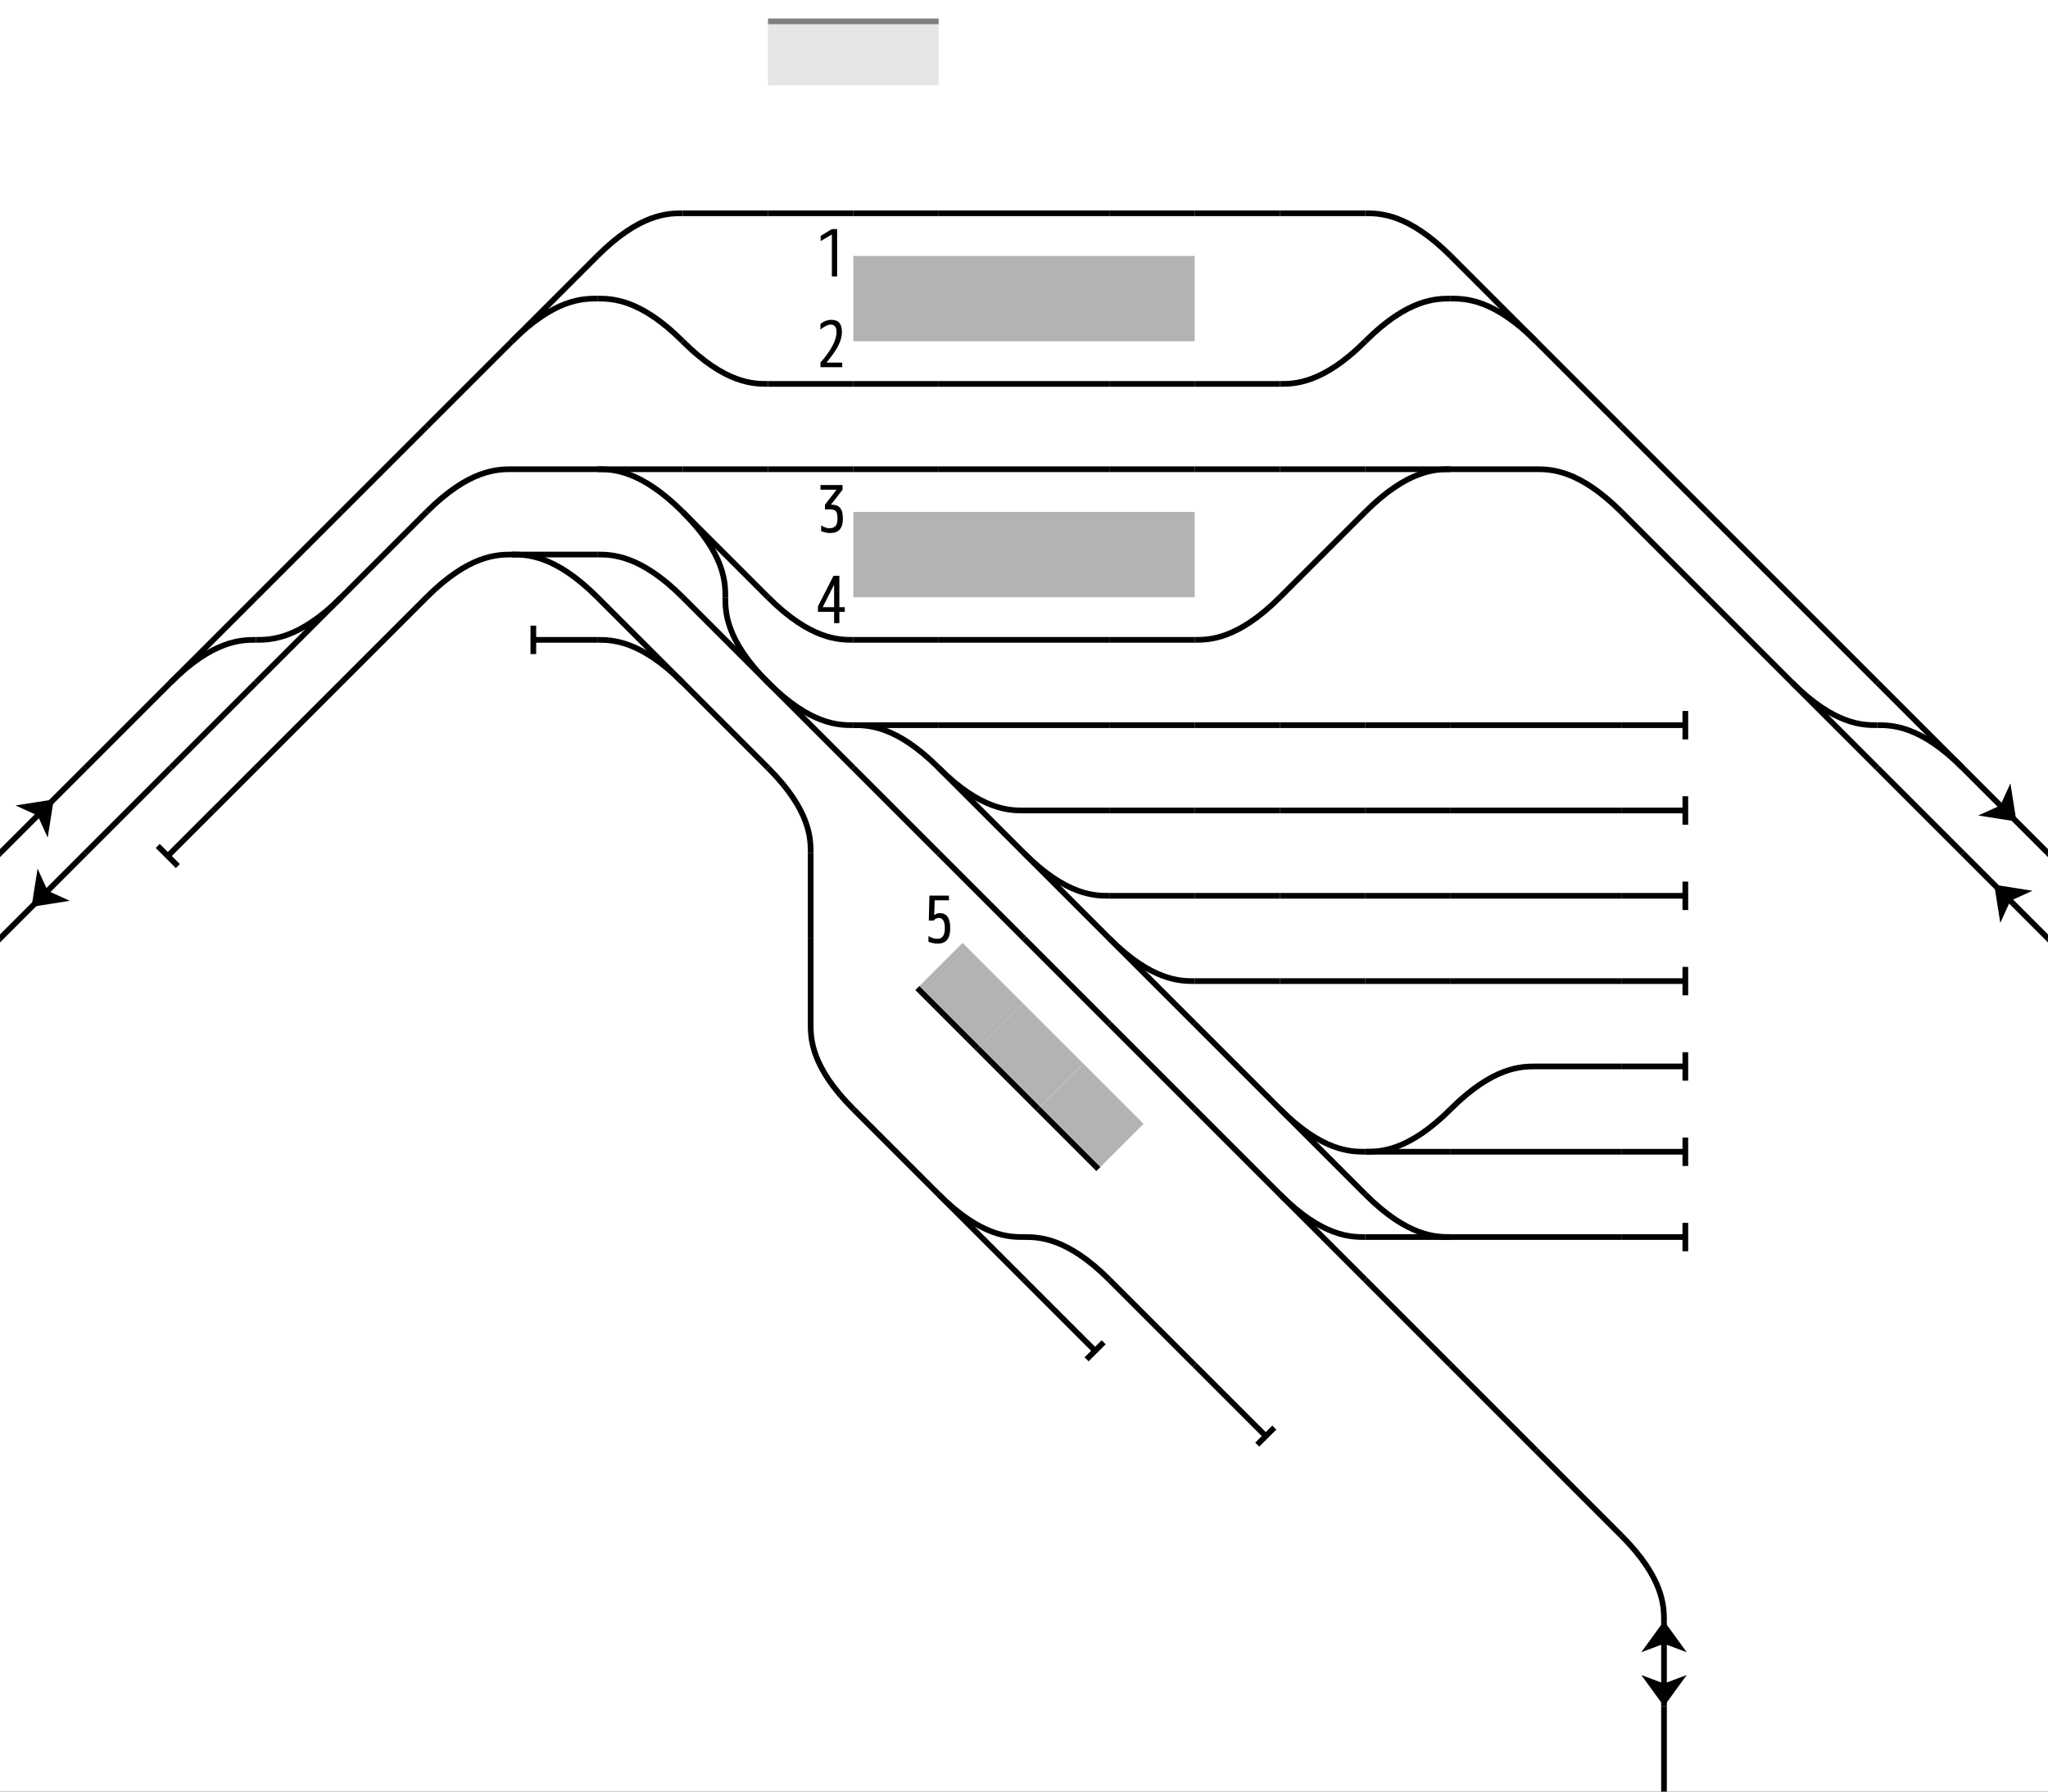 <?xml version="1.0" encoding="UTF-8" standalone="no"?>
<svg
   xmlns:dc="http://purl.org/dc/elements/1.1/"
   xmlns:cc="http://creativecommons.org/ns#"
   xmlns:rdf="http://www.w3.org/1999/02/22-rdf-syntax-ns#"
   xmlns:svg="http://www.w3.org/2000/svg"
   xmlns="http://www.w3.org/2000/svg"
   xmlns:xlink="http://www.w3.org/1999/xlink"
   xmlns:sodipodi="http://sodipodi.sourceforge.net/DTD/sodipodi-0.dtd"
   xmlns:inkscape="http://www.inkscape.org/namespaces/inkscape"
   width="720"
   height="630"
   version="1.1"
   id="svg2"
   inkscape:version="0.91 r13725"
   sodipodi:docname="OE2009.svg">
  <rect width="100%" height="100%" fill="#333333" stroke="none"/>
  <sodipodi:namedview
     pagecolor="#ffffff"
     bordercolor="#666666"
     borderopacity="1"
     objecttolerance="10"
     gridtolerance="10"
     guidetolerance="10"
     inkscape:pageopacity="0"
     inkscape:pageshadow="2"
     inkscape:window-width="1920"
     inkscape:window-height="1017"
     id="namedview1837"
     showgrid="false"
     inkscape:zoom="0.74167644"
     inkscape:cx="738.34363"
     inkscape:cy="335.38977"
     inkscape:window-x="-8"
     inkscape:window-y="-8"
     inkscape:window-maximized="1"
     inkscape:current-layer="svg2"
     fit-margin-top="0"
     fit-margin-left="0"
     fit-margin-right="0"
     fit-margin-bottom="0" />
  <defs
     id="defs6">
    <style
       type="text/css"
       id="style8"><![CDATA[
   .str0 {stroke:none}
   .fil0 {fill:none}
   .filw {fill:white;stroke:none}
   .pont {stroke:black;stroke-width:2;stroke-linecap:butt;stroke-linejoin:miter;fill:none}
   .quai {stroke:none;fill:#b3b3b3}
   .bv {stroke:none;fill:#666666}
   .route {stroke:none;fill:black}
   .routec {stroke:white;stroke-width:2;stroke-dasharray:5;stroke-dashoffset:2.5;stroke-linecap:butt;stroke-linejoin:miter;fill:none}
   .pn {stroke:#363636;stroke-width:2;stroke-linecap:butt;stroke-linejoin:miter;fill:none}
   .fleche {stroke:black;stroke-width:2;stroke-linecap:butt;stroke-linejoin:miter;fill:none}
   .flechef {stroke:none;fill:black}
   .default {stroke:black;stroke-width:2;stroke-linecap:butt;stroke-linejoin:miter;fill:black}
  ]]></style>
    <linearGradient
       id="Grad"
       gradientUnit="objectBoundingBox"
       spreadMethod="pad">
      <stop
         stop-color="white"
         offset="0"
         id="stop11" />
      <stop
         stop-color="black"
         offset="1"
         id="stop13" />
    </linearGradient>
    <symbol
       id="S"
       viewBox="-15 -15 60 60">
      <line
         class="fil0"
         x1="0"
         y1="15"
         x2="30"
         y2="15"
         id="line16"
         style="fill:none" />
      <path
         class="str0"
         d="m 9.5,15 11,-8 -3,8 3,8 -11,-8 z"
         id="path18"
         inkscape:connector-curvature="0"
         style="stroke:none" />
    </symbol>
    <symbol
       id="A1"
       viewBox="-15 -15 60 60">
      <rect
         class="filw"
         x="0"
         y="7.5"
         width="30"
         height="15"
         id="rect21"
         style="fill:#ffffff;stroke:none" />
      <line
         class="fil0"
         x1="0"
         y1="15"
         x2="30"
         y2="15"
         id="line23"
         style="fill:none" />
      <path
         class="pont"
         d="m 0,7.5 30,0"
         id="path25"
         inkscape:connector-curvature="0"
         style="fill:none;stroke:#000000;stroke-width:2;stroke-linecap:butt;stroke-linejoin:miter" />
      <path
         class="pont"
         d="m 0,22.5 30,0"
         id="path27"
         inkscape:connector-curvature="0"
         style="fill:none;stroke:#000000;stroke-width:2;stroke-linecap:butt;stroke-linejoin:miter" />
    </symbol>
    <symbol
       id="P2"
       viewBox="-15 -15 60 60">
      <rect
         class="filw"
         x="0"
         y="7.5"
         width="30"
         height="15"
         id="rect30"
         style="fill:#ffffff;stroke:none" />
      <line
         class="fil0"
         x1="0"
         y1="15"
         x2="30"
         y2="15"
         id="line32"
         style="fill:none" />
      <path
         class="pont"
         d="m 7.5,0 0,7.5 22.5,0"
         id="path34"
         inkscape:connector-curvature="0"
         style="fill:none;stroke:#000000;stroke-width:2;stroke-linecap:butt;stroke-linejoin:miter" />
      <path
         class="pont"
         d="m 7.5,30 0,-7.5 22.5,0"
         id="path36"
         inkscape:connector-curvature="0"
         style="fill:none;stroke:#000000;stroke-width:2;stroke-linecap:butt;stroke-linejoin:miter" />
    </symbol>
    <symbol
       id="Q3"
       viewBox="-15 -15 60 60">
      <path
         class="pont"
         d="m 7.5,0 0,7.5 7.5,0"
         id="path39"
         inkscape:connector-curvature="0"
         style="fill:none;stroke:#000000;stroke-width:2;stroke-linecap:butt;stroke-linejoin:miter" />
    </symbol>
    <symbol
       id="A2"
       viewBox="-15 -15 60 60">
      <rect
         class="filw"
         x="0"
         y="7.5"
         width="30"
         height="22.5"
         id="rect42"
         style="fill:#ffffff;stroke:none" />
      <line
         class="fil0"
         x1="0"
         y1="15"
         x2="30"
         y2="15"
         id="line44"
         style="fill:none" />
      <path
         class="pont"
         d="m 0,7.5 30,0"
         id="path46"
         inkscape:connector-curvature="0"
         style="fill:none;stroke:#000000;stroke-width:2;stroke-linecap:butt;stroke-linejoin:miter" />
    </symbol>
    <symbol
       id="T4"
       viewBox="-15 -15 60 60">
      <line
         class="fil0"
         x1="0"
         y1="30"
         x2="25"
         y2="5"
         id="line49"
         style="fill:none" />
      <path
         class="pont"
         d="m 17,5 4,-4 8,8 -4,4"
         id="path51"
         inkscape:connector-curvature="0"
         style="fill:none;stroke:#000000;stroke-width:2;stroke-linecap:butt;stroke-linejoin:miter" />
    </symbol>
    <symbol
       id="undefined"
       viewBox="-15 -15 60 60">
      <rect
         style="fill:#000000;stroke:none"
         x="0"
         y="0"
         width="30"
         height="30"
         id="rect54" />
    </symbol>
    <symbol
       id="P3"
       viewBox="-15 -15 60 60">
      <rect
         class="filw"
         x="0"
         y="7.5"
         width="30"
         height="22.5"
         id="rect57"
         style="fill:#ffffff;stroke:none" />
      <line
         class="fil0"
         x1="0"
         y1="15"
         x2="30"
         y2="15"
         id="line59"
         style="fill:none" />
      <path
         class="pont"
         d="m 7.5,0 0,7.5 15,0 0,-7.5"
         id="path61"
         inkscape:connector-curvature="0"
         style="fill:none;stroke:#000000;stroke-width:2;stroke-linecap:butt;stroke-linejoin:miter" />
    </symbol>
    <symbol
       id="C2"
       viewBox="-15 -15 60 60">
      <path
         class="fil0"
         d="M 0,0 C 5,5 25,5 30,0"
         id="path64"
         inkscape:connector-curvature="0"
         style="fill:none" />
    </symbol>
    <symbol
       id="T1"
       viewBox="-15 -15 60 60">
      <line
         class="fil0"
         x1="7.5"
         y1="15"
         x2="30"
         y2="15"
         id="line67"
         style="fill:none" />
      <path
         class="pont"
         d="m 15,7.5 -7.5,0 0,15 7.5,0"
         id="path69"
         inkscape:connector-curvature="0"
         style="fill:none;stroke:#000000;stroke-width:2;stroke-linecap:butt;stroke-linejoin:miter" />
    </symbol>
    <symbol
       id="B"
       viewBox="-15 -15 60 60">
      <line
         class="fil0"
         x1="7.5"
         y1="15"
         x2="30"
         y2="15"
         id="line72"
         style="fill:none" />
      <line
         class="fil0"
         x1="7.5"
         y1="10"
         x2="7.5"
         y2="20"
         id="line74"
         style="fill:none" />
    </symbol>
    <symbol
       id="T3"
       viewBox="-15 -15 60 60">
      <line
         class="fil0"
         x1="7.5"
         y1="15"
         x2="30"
         y2="15"
         id="line77"
         style="fill:none" />
      <path
         class="pont"
         d="m 7.5,0 0,30"
         id="path79"
         inkscape:connector-curvature="0"
         style="fill:none;stroke:#000000;stroke-width:2;stroke-linecap:butt;stroke-linejoin:miter" />
    </symbol>
    <symbol
       id="TC"
       viewBox="-15 -15 60 60">
      <path
         class="fil0"
         d="M 5,5 C 15,15 25,15 30,15"
         id="path82"
         inkscape:connector-curvature="0"
         style="fill:none" />
      <path
         class="pont"
         d="M 5,13 1,9 9,1 13,5"
         id="path84"
         inkscape:connector-curvature="0"
         style="fill:none;stroke:#000000;stroke-width:2;stroke-linecap:butt;stroke-linejoin:miter" />
    </symbol>
    <symbol
       id="A3"
       viewBox="-15 -15 60 60">
      <path
         class="filw"
         d="M -5,25 5,35 35,5 25,-5 Z"
         id="path87"
         inkscape:connector-curvature="0"
         style="fill:#ffffff;stroke:none" />
      <line
         class="pont"
         x1="-5"
         y1="25"
         x2="25"
         y2="-5"
         id="line89"
         style="fill:none;stroke:#000000;stroke-width:2;stroke-linecap:butt;stroke-linejoin:miter" />
      <line
         class="pont"
         x1="5"
         y1="35"
         x2="35"
         y2="5"
         id="line91"
         style="fill:none;stroke:#000000;stroke-width:2;stroke-linecap:butt;stroke-linejoin:miter" />
      <line
         class="fil0"
         x1="0"
         y1="30"
         x2="30"
         y2="0"
         id="line93"
         style="fill:none" />
    </symbol>
    <symbol
       id="F3"
       viewBox="-15 -15 60 60">
      <line
         class="fleche"
         x1="2"
         y1="2"
         x2="30"
         y2="30"
         id="line96"
         style="fill:none;stroke:#000000;stroke-width:2;stroke-linecap:butt;stroke-linejoin:miter" />
      <path
         class="flechef"
         d="M -0.194,-0.027 6.56,16.095 8.24,7.995 16.246,5.911 -0.194,-0.027 Z"
         id="path98"
         inkscape:connector-curvature="0"
         style="fill:#000000;stroke:none" />
    </symbol>
    <symbol
       id="VS"
       viewBox="-15 -15 60 60">
      <line
         class="fil0"
         style="fill:none;stroke-width:1"
         x1="0"
         y1="2.5"
         x2="30"
         y2="2.5"
         id="line101" />
      <line
         class="fil0"
         style="fill:none;stroke-width:1"
         x1="0"
         y1="7.5"
         x2="30"
         y2="7.5"
         id="line103" />
      <line
         class="fil0"
         style="fill:none;stroke-width:1"
         x1="0"
         y1="12.5"
         x2="30"
         y2="12.5"
         id="line105" />
      <line
         class="fil0"
         style="fill:none;stroke-width:1"
         x1="0"
         y1="17.5"
         x2="30"
         y2="17.5"
         id="line107" />
      <line
         class="fil0"
         style="fill:none;stroke-width:1"
         x1="0"
         y1="22.5"
         x2="30"
         y2="22.5"
         id="line109" />
      <line
         class="fil0"
         style="fill:none;stroke-width:1"
         x1="0"
         y1="27.5"
         x2="30"
         y2="27.5"
         id="line111" />
    </symbol>
    <symbol
       id="F1"
       viewBox="-15 -15 60 60">
      <line
         class="fleche"
         x1="15"
         y1="1"
         x2="15"
         y2="29"
         id="line114"
         style="fill:none;stroke:#000000;stroke-width:2;stroke-linecap:butt;stroke-linejoin:miter" />
      <path
         class="fleche"
         d="M 5,11 15,1 25,11"
         id="path116"
         inkscape:connector-curvature="0"
         style="fill:none;stroke:#000000;stroke-width:2;stroke-linecap:butt;stroke-linejoin:miter" />
    </symbol>
    <symbol
       id="R2"
       viewBox="-15 -15 60 60">
      <rect
         style="fill:url(#Grad);stroke:none"
         x="0"
         y="0"
         width="30"
         height="30"
         id="rect119" />
      <line
         class="routec"
         x1="0"
         y1="15"
         x2="30"
         y2="15"
         id="line121"
         style="fill:none;stroke:#ffffff;stroke-width:2;stroke-linecap:butt;stroke-linejoin:miter;stroke-dasharray:5;stroke-dashoffset:2.5" />
    </symbol>
    <symbol
       id="P4"
       viewBox="-15 -15 60 60">
      <rect
         class="filw"
         x="0"
         y="7.5"
         width="30"
         height="22.5"
         id="rect124"
         style="fill:#ffffff;stroke:none" />
      <line
         class="fil0"
         x1="0"
         y1="15"
         x2="30"
         y2="15"
         id="line126"
         style="fill:none" />
      <path
         class="pont"
         d="m 7.5,0 0,7.5 22.5,0"
         id="path128"
         inkscape:connector-curvature="0"
         style="fill:none;stroke:#000000;stroke-width:2;stroke-linecap:butt;stroke-linejoin:miter" />
    </symbol>
    <symbol
       id="T2"
       viewBox="-15 -15 60 60">
      <line
         class="fil0"
         x1="7.5"
         y1="15"
         x2="30"
         y2="15"
         id="line131"
         style="fill:none" />
      <path
         class="pont"
         d="m 15,7.5 -7.5,0 0,22.5"
         id="path133"
         inkscape:connector-curvature="0"
         style="fill:none;stroke:#000000;stroke-width:2;stroke-linecap:butt;stroke-linejoin:miter" />
    </symbol>
    <symbol
       id="V"
       viewBox="-15 -15 60 60">
      <line
         class="fil0"
         x1="0"
         y1="15"
         x2="30"
         y2="15"
         id="line136"
         style="fill:none" />
    </symbol>
    <symbol
       id="Q"
       viewBox="-15 -15 60 60">
      <rect
         class="quai"
         x="0"
         y="0"
         width="30"
         height="30"
         id="rect139"
         style="fill:#b3b3b3;stroke:none" />
    </symbol>
    <symbol
       id="M"
       viewBox="-15 -15 60 60">
      <line
         class="fil0"
         x1="0"
         y1="30"
         x2="30"
         y2="0"
         id="line142"
         style="fill:none" />
    </symbol>
    <symbol
       id="S2"
       viewBox="-15 -15 60 60">
      <line
         class="fil0"
         x1="0"
         y1="15"
         x2="30"
         y2="15"
         id="line145"
         style="fill:none" />
      <path
         class="str0"
         d="M 0,15 11,7 8,15 11,23 0,15 Z"
         id="path147"
         inkscape:connector-curvature="0"
         style="stroke:none" />
      <path
         class="str0"
         d="m 30,15 -11,-8 3,8 -3,8 11,-8 z"
         id="path149"
         inkscape:connector-curvature="0"
         style="stroke:none" />
    </symbol>
    <symbol
       id="F2"
       viewBox="-15 -15 60 60">
      <g
         transform="matrix(0.707,-0.707,0.707,0.707,-6.213,15)"
         id="g152">
        <line
           class="fleche"
           x1="15"
           y1="1"
           x2="15"
           y2="29"
           id="line154"
           style="fill:none;stroke:#000000;stroke-width:2;stroke-linecap:butt;stroke-linejoin:miter" />
        <path
           class="fleche"
           d="M 5,11 15,1 25,11"
           id="path156"
           inkscape:connector-curvature="0"
           style="fill:none;stroke:#000000;stroke-width:2;stroke-linecap:butt;stroke-linejoin:miter" />
      </g>
    </symbol>
    <symbol
       id="C"
       viewBox="-15 -15 60 60">
      <path
         class="fil0"
         d="M 0,0 C 15,15 25,15 30,15"
         id="path159"
         inkscape:connector-curvature="0"
         style="fill:none" />
    </symbol>
    <symbol
       id="0"
       viewBox="-15 -15 60 60">
      <rect
         class="filw"
         x="0"
         y="0"
         width="30"
         height="30"
         id="rect162"
         style="fill:#ffffff;stroke:none" />
    </symbol>
    <symbol
       id="B2"
       viewBox="-15 -15 60 60">
      <line
         class="fil0"
         x1="25"
         y1="5"
         x2="0"
         y2="30"
         id="line165"
         style="fill:none" />
      <line
         class="fil0"
         x1="22"
         y1="2"
         x2="28"
         y2="8"
         id="line167"
         style="fill:none" />
    </symbol>
    <symbol
       id="PN"
       viewBox="-15 -15 60 60">
      <rect
         class="route"
         x="0"
         y="0"
         width="30"
         height="30"
         id="rect170"
         style="fill:#000000;stroke:none" />
      <line
         class="routec"
         x1="15"
         y1="0"
         x2="15"
         y2="30"
         id="line172"
         style="fill:none;stroke:#ffffff;stroke-width:2;stroke-linecap:butt;stroke-linejoin:miter;stroke-dasharray:5;stroke-dashoffset:2.5" />
      <line
         class="pn"
         x1="0"
         y1="15"
         x2="30"
         y2="15"
         id="line174"
         style="fill:none;stroke:#363636;stroke-width:2;stroke-linecap:butt;stroke-linejoin:miter" />
    </symbol>
    <symbol
       id="P"
       viewBox="-15 -15 60 60">
      <rect
         class="filw"
         x="0"
         y="7.5"
         width="30"
         height="15"
         id="rect177"
         style="fill:#ffffff;stroke:none" />
      <line
         class="fil0"
         x1="0"
         y1="15"
         x2="30"
         y2="15"
         id="line179"
         style="fill:none" />
      <path
         class="pont"
         d="m 7.5,0 0,7.5 15,0 0,-7.5"
         id="path181"
         inkscape:connector-curvature="0"
         style="fill:none;stroke:#000000;stroke-width:2;stroke-linecap:butt;stroke-linejoin:miter" />
      <path
         class="pont"
         d="m 7.5,30 0,-7.5 15,0 0,7.5"
         id="path183"
         inkscape:connector-curvature="0"
         style="fill:none;stroke:#000000;stroke-width:2;stroke-linecap:butt;stroke-linejoin:miter" />
    </symbol>
    <symbol
       id="BV"
       viewBox="-15 -15 60 60">
      <rect
         class="bv"
         x="0"
         y="0"
         width="30"
         height="30"
         id="rect186"
         style="fill:#666666;stroke:none" />
    </symbol>
    <symbol
       id="A4"
       viewBox="-15 -15 60 60">
      <path
         class="filw"
         d="M -5,25 7.5,37.5 37.5,7.5 25,-5 Z"
         id="path189"
         inkscape:connector-curvature="0"
         style="fill:#ffffff;stroke:none" />
      <line
         class="pont"
         x1="-5"
         y1="25"
         x2="25"
         y2="-5"
         id="line191"
         style="fill:none;stroke:#000000;stroke-width:2;stroke-linecap:butt;stroke-linejoin:miter" />
      <line
         class="fil0"
         x1="0"
         y1="30"
         x2="30"
         y2="0"
         id="line193"
         style="fill:none" />
    </symbol>
    <symbol
       id="Q2"
       viewBox="-15 -15 60 60">
      <rect
         class="quai"
         x="0"
         y="0"
         width="30"
         height="22.5"
         id="rect196"
         style="fill:#b3b3b3;stroke:none" />
      <line
         class="pont"
         x1="0"
         y1="22.5"
         x2="30"
         y2="22.5"
         id="line198"
         style="fill:none;stroke:#000000;stroke-width:2;stroke-linecap:butt;stroke-linejoin:miter" />
    </symbol>
    <symbol
       id="VS2"
       viewBox="-15 -15 60 60">
      <path
         class="fil0"
         style="fill:none;stroke-width:1"
         d="M 0,15 C 10,15 10,2.5 30,2.5"
         id="path201"
         inkscape:connector-curvature="0" />
      <path
         class="fil0"
         style="fill:none;stroke-width:1"
         d="M 0,15 C 10,15 10,7.5 30,7.5"
         id="path203"
         inkscape:connector-curvature="0" />
      <path
         class="fil0"
         style="fill:none;stroke-width:1"
         d="m 0,15 c 10,0 10,-2.5 30,-2.5"
         id="path205"
         inkscape:connector-curvature="0" />
      <path
         class="fil0"
         style="fill:none;stroke-width:1"
         d="m 0,15 c 10,0 10,2.5 30,2.5"
         id="path207"
         inkscape:connector-curvature="0" />
      <path
         class="fil0"
         style="fill:none;stroke-width:1"
         d="m 0,15 c 10,0 10,7.5 30,7.5"
         id="path209"
         inkscape:connector-curvature="0" />
      <path
         class="fil0"
         style="fill:none;stroke-width:1"
         d="m 0,15 c 10,0 10,12.5 30,12.5"
         id="path211"
         inkscape:connector-curvature="0" />
    </symbol>
    <symbol
       id="VS3"
       viewBox="-15 -15 60 60">
      <path
         class="fil0"
         style="fill:none;stroke-width:1"
         d="M 0,0 C 2.5,2.5 10,2.5 30,2.5"
         id="path214"
         inkscape:connector-curvature="0" />
      <path
         class="fil0"
         style="fill:none;stroke-width:1"
         d="M 0,0 C 2.5,2.5 10,7.5 30,7.5"
         id="path216"
         inkscape:connector-curvature="0" />
      <path
         class="fil0"
         style="fill:none;stroke-width:1"
         d="M 0,0 C 2.5,2.5 10,12.5 30,12.5"
         id="path218"
         inkscape:connector-curvature="0" />
      <path
         class="fil0"
         style="fill:none;stroke-width:1"
         d="M 0,0 C 2.5,2.5 10,17.5 30,17.5"
         id="path220"
         inkscape:connector-curvature="0" />
      <path
         class="fil0"
         style="fill:none;stroke-width:1"
         d="M 0,0 C 2.5,2.5 10,22.5 30,22.5"
         id="path222"
         inkscape:connector-curvature="0" />
      <path
         class="fil0"
         style="fill:none;stroke-width:1"
         d="M 0,0 C 2.5,2.5 10,27.5 30,27.5"
         id="path224"
         inkscape:connector-curvature="0" />
    </symbol>
    <symbol
       id="R"
       viewBox="-15 -15 60 60">
      <rect
         class="route"
         x="0"
         y="0"
         width="30"
         height="30"
         id="rect227"
         style="fill:#000000;stroke:none" />
      <line
         class="routec"
         x1="0"
         y1="15"
         x2="30"
         y2="15"
         id="line229"
         style="fill:none;stroke:#ffffff;stroke-width:2;stroke-linecap:butt;stroke-linejoin:miter;stroke-dasharray:5;stroke-dashoffset:2.5" />
    </symbol>
  </defs>
  <path
     style="fill:#ffffff;fill-rule:evenodd;stroke:none;stroke-width:0.434px;stroke-linecap:butt;stroke-linejoin:miter;stroke-opacity:1"
     d="m 0,0 720,0 0,630 -720,0 z"
     id="rect4284"
     inkscape:connector-curvature="0" />
  <use
     style="fill:#000000;stroke:#000000;stroke-width:2;stroke-linecap:butt;stroke-linejoin:miter"
     id="use58"
     transform="matrix(0,-30,30,0,555,855)"
     height="2"
     width="2"
     y="0"
     x="7"
     xlink:href="#V" />
  <use
     style="fill:#000000;stroke:#000000;stroke-width:2;stroke-linecap:butt;stroke-linejoin:miter"
     id="use60"
     transform="matrix(0,30,-30,0,645,345)"
     height="2"
     width="2"
     y="1"
     x="7"
     xlink:href="#S2" />
  <use
     style="fill:#000000;stroke:#000000;stroke-width:2;stroke-linecap:butt;stroke-linejoin:miter"
     id="use62"
     transform="matrix(0,30,30,0,495,315)"
     height="2"
     width="2"
     y="2"
     x="7"
     xlink:href="#C" />
  <use
     style="fill:#000000;stroke:#000000;stroke-width:2;stroke-linecap:butt;stroke-linejoin:miter"
     id="use64"
     transform="matrix(0,30,-30,0,525,165)"
     height="2"
     width="2"
     y="2"
     x="10"
     xlink:href="#B2" />
  <g
     id="g3391"
     transform="matrix(-0.707,-0.707,0.707,-0.707,698.976,819.384)">
    <use
       xlink:href="#Q2"
       x="17"
       y="2"
       width="2"
       height="2"
       transform="matrix(-30,0,0,-30,1065,165)"
       id="use66"
       style="fill:#000000;stroke:#000000;stroke-width:2;stroke-linecap:butt;stroke-linejoin:miter" />
    <use
       xlink:href="#Q2"
       x="18"
       y="2"
       width="2"
       height="2"
       transform="matrix(-30,0,0,-30,1125,165)"
       id="use68"
       style="fill:#000000;stroke:#000000;stroke-width:2;stroke-linecap:butt;stroke-linejoin:miter" />
    <use
       xlink:href="#Q2"
       x="19"
       y="2"
       width="2"
       height="2"
       transform="matrix(-30,0,0,-30,1185,165)"
       id="use70"
       style="fill:#000000;stroke:#000000;stroke-width:2;stroke-linecap:butt;stroke-linejoin:miter" />
  </g>
  <use
     style="fill:#000000;stroke:#000000;stroke-width:2;stroke-linecap:butt;stroke-linejoin:miter"
     id="use72"
     transform="matrix(0,-30,30,0,375,735)"
     height="2"
     width="2"
     y="3"
     x="8"
     xlink:href="#M" />
  <use
     style="fill:#000000;stroke:#000000;stroke-width:2;stroke-linecap:butt;stroke-linejoin:miter"
     id="use74"
     transform="matrix(0,-30,30,0,285,825)"
     height="2"
     width="2"
     y="3"
     x="11"
     xlink:href="#M" />
  <use
     style="fill:#000000;stroke:#000000;stroke-width:2;stroke-linecap:butt;stroke-linejoin:miter"
     id="use76"
     transform="matrix(0,30,-30,0,495,75)"
     height="2"
     width="2"
     y="3"
     x="12"
     xlink:href="#B2" />
  <use
     style="fill:#000000;stroke:#000000;stroke-width:2;stroke-linecap:butt;stroke-linejoin:miter"
     id="use78"
     height="2"
     width="2"
     y="4"
     x="5"
     xlink:href="#B"
     transform="matrix(-30,0,0,-30,765,585)" />
  <use
     style="fill:#000000;stroke:#000000;stroke-width:2;stroke-linecap:butt;stroke-linejoin:miter"
     id="use80"
     height="2"
     width="2"
     y="4"
     x="6"
     xlink:href="#V"
     transform="matrix(-30,0,0,-30,765,585)" />
  <use
     style="fill:#000000;stroke:#000000;stroke-width:2;stroke-linecap:butt;stroke-linejoin:miter"
     id="use82"
     height="2"
     width="2"
     y="4"
     x="7"
     xlink:href="#V"
     transform="matrix(-30,0,0,-30,765,585)" />
  <use
     style="fill:#000000;stroke:#000000;stroke-width:2;stroke-linecap:butt;stroke-linejoin:miter"
     id="use84"
     height="2"
     width="2"
     y="4"
     x="8"
     xlink:href="#V"
     transform="matrix(-30,0,0,-30,765,585)" />
  <use
     style="fill:#000000;stroke:#000000;stroke-width:2;stroke-linecap:butt;stroke-linejoin:miter"
     id="use86"
     transform="matrix(30,0,0,30,225,285)"
     height="2"
     width="2"
     y="4"
     x="8"
     xlink:href="#C" />
  <use
     style="fill:#000000;stroke:#000000;stroke-width:2;stroke-linecap:butt;stroke-linejoin:miter"
     id="use88"
     transform="matrix(0,-30,30,0,315,735)"
     height="2"
     width="2"
     y="4"
     x="9"
     xlink:href="#M" />
  <use
     style="fill:#000000;stroke:#000000;stroke-width:2;stroke-linecap:butt;stroke-linejoin:miter"
     id="use90"
     transform="matrix(30,0,0,30,165,285)"
     height="2"
     width="2"
     y="4"
     x="9"
     xlink:href="#C" />
  <use
     style="fill:#000000;stroke:#000000;stroke-width:2;stroke-linecap:butt;stroke-linejoin:miter"
     id="use94"
     transform="matrix(0,-30,30,0,195,855)"
     height="2"
     width="2"
     y="4"
     x="13"
     xlink:href="#M" />
  <use
     style="fill:#000000;stroke:#000000;stroke-width:2;stroke-linecap:butt;stroke-linejoin:miter"
     id="use96"
     height="2"
     width="2"
     y="5"
     x="5"
     xlink:href="#B"
     transform="matrix(-30,0,0,-30,765,585)" />
  <use
     style="fill:#000000;stroke:#000000;stroke-width:2;stroke-linecap:butt;stroke-linejoin:miter"
     id="use98"
     height="2"
     width="2"
     y="5"
     x="6"
     xlink:href="#V"
     transform="matrix(-30,0,0,-30,765,585)" />
  <use
     style="fill:#000000;stroke:#000000;stroke-width:2;stroke-linecap:butt;stroke-linejoin:miter"
     id="use100"
     height="2"
     width="2"
     y="5"
     x="7"
     xlink:href="#V"
     transform="matrix(-30,0,0,-30,765,585)" />
  <use
     style="fill:#000000;stroke:#000000;stroke-width:2;stroke-linecap:butt;stroke-linejoin:miter"
     id="use102"
     height="2"
     width="2"
     y="5"
     x="8"
     xlink:href="#V"
     transform="matrix(-30,0,0,-30,765,585)" />
  <use
     style="fill:#000000;stroke:#000000;stroke-width:2;stroke-linecap:butt;stroke-linejoin:miter"
     id="use104"
     transform="matrix(-30,0,0,30,765,225)"
     height="2"
     width="2"
     y="5"
     x="8"
     xlink:href="#C" />
  <use
     style="fill:#000000;stroke:#000000;stroke-width:2;stroke-linecap:butt;stroke-linejoin:miter"
     id="use106"
     transform="matrix(0,-30,30,0,285,705)"
     height="2"
     width="2"
     y="5"
     x="9"
     xlink:href="#M" />
  <use
     style="fill:#000000;stroke:#000000;stroke-width:2;stroke-linecap:butt;stroke-linejoin:miter"
     id="use108"
     transform="matrix(30,0,0,30,165,225)"
     height="2"
     width="2"
     y="5"
     x="9"
     xlink:href="#C" />
  <use
     style="fill:#000000;stroke:#000000;stroke-width:2;stroke-linecap:butt;stroke-linejoin:miter"
     id="use110"
     transform="matrix(0,-30,30,0,255,735)"
     height="2"
     width="2"
     y="5"
     x="10"
     xlink:href="#M" />
  <use
     style="fill:#000000;stroke:#000000;stroke-width:2;stroke-linecap:butt;stroke-linejoin:miter"
     id="use116"
     height="2"
     width="2"
     y="6"
     x="5"
     xlink:href="#B"
     transform="matrix(-30,0,0,-30,765,585)" />
  <use
     style="fill:#000000;stroke:#000000;stroke-width:2;stroke-linecap:butt;stroke-linejoin:miter"
     id="use118"
     height="2"
     width="2"
     y="6"
     x="6"
     xlink:href="#V"
     transform="matrix(-30,0,0,-30,765,585)" />
  <use
     style="fill:#000000;stroke:#000000;stroke-width:2;stroke-linecap:butt;stroke-linejoin:miter"
     id="use120"
     transform="matrix(30,0,0,-30,285,585)"
     height="2"
     width="2"
     y="6"
     x="7"
     xlink:href="#C" />
  <use
     style="fill:#000000;stroke:#000000;stroke-width:2;stroke-linecap:butt;stroke-linejoin:miter"
     id="use122"
     transform="matrix(0,-30,30,0,225,705)"
     height="2"
     width="2"
     y="6"
     x="10"
     xlink:href="#M" />
  <use
     style="fill:#000000;stroke:#000000;stroke-width:2;stroke-linecap:butt;stroke-linejoin:miter"
     id="use124"
     transform="matrix(0,-30,30,0,195,735)"
     height="2"
     width="2"
     y="6"
     x="11"
     xlink:href="#M" />
  <use
     style="fill:#000000;stroke:#000000;stroke-width:2;stroke-linecap:butt;stroke-linejoin:miter"
     id="use126"
     transform="matrix(0,-30,30,0,75,795)"
     height="2"
     width="2"
     y="6"
     x="14"
     xlink:href="#V" />
  <use
     style="fill:#000000;stroke:#000000;stroke-width:2;stroke-linecap:butt;stroke-linejoin:miter"
     id="use128"
     transform="matrix(0,-30,-30,0,495,825)"
     height="2"
     width="2"
     y="6"
     x="14"
     xlink:href="#C" />
  <use
     style="fill:#000000;stroke:#000000;stroke-width:2;stroke-linecap:butt;stroke-linejoin:miter"
     id="use130"
     height="2"
     width="2"
     y="7"
     x="5"
     xlink:href="#B"
     transform="matrix(-30,0,0,-30,765,585)" />
  <use
     style="fill:#000000;stroke:#000000;stroke-width:2;stroke-linecap:butt;stroke-linejoin:miter"
     id="use132"
     height="2"
     width="2"
     y="7"
     x="6"
     xlink:href="#V"
     transform="matrix(-30,0,0,-30,765,585)" />
  <use
     style="fill:#000000;stroke:#000000;stroke-width:2;stroke-linecap:butt;stroke-linejoin:miter"
     id="use134"
     height="2"
     width="2"
     y="7"
     x="7"
     xlink:href="#V"
     transform="matrix(-30,0,0,-30,765,585)" />
  <use
     style="fill:#000000;stroke:#000000;stroke-width:2;stroke-linecap:butt;stroke-linejoin:miter"
     id="use136"
     height="2"
     width="2"
     y="7"
     x="8"
     xlink:href="#V"
     transform="matrix(-30,0,0,-30,765,585)" />
  <use
     style="fill:#000000;stroke:#000000;stroke-width:2;stroke-linecap:butt;stroke-linejoin:miter"
     id="use138"
     height="2"
     width="2"
     y="7"
     x="9"
     xlink:href="#V"
     transform="matrix(-30,0,0,-30,765,585)" />
  <use
     style="fill:#000000;stroke:#000000;stroke-width:2;stroke-linecap:butt;stroke-linejoin:miter"
     id="use140"
     height="2"
     width="2"
     y="7"
     x="10"
     xlink:href="#V"
     transform="matrix(-30,0,0,-30,765,585)" />
  <use
     style="fill:#000000;stroke:#000000;stroke-width:2;stroke-linecap:butt;stroke-linejoin:miter"
     id="use142"
     transform="matrix(0,-30,30,0,165,705)"
     height="2"
     width="2"
     y="7"
     x="11"
     xlink:href="#M" />
  <use
     style="fill:#000000;stroke:#000000;stroke-width:2;stroke-linecap:butt;stroke-linejoin:miter"
     id="use144"
     transform="matrix(30,0,0,30,45,105)"
     height="2"
     width="2"
     y="7"
     x="11"
     xlink:href="#C" />
  <use
     style="fill:#000000;stroke:#000000;stroke-width:2;stroke-linecap:butt;stroke-linejoin:miter"
     id="use146"
     transform="matrix(0,-30,30,0,135,735)"
     height="2"
     width="2"
     y="7"
     x="12"
     xlink:href="#M" />
  <use
     style="fill:#000000;stroke:#000000;stroke-width:2;stroke-linecap:butt;stroke-linejoin:miter"
     id="use148"
     transform="matrix(0,-30,30,0,45,765)"
     height="2"
     width="2"
     y="7"
     x="14"
     xlink:href="#V" />
  <use
     style="fill:#000000;stroke:#000000;stroke-width:2;stroke-linecap:butt;stroke-linejoin:miter"
     id="use150"
     height="2"
     width="2"
     y="8"
     x="5"
     xlink:href="#B"
     transform="matrix(-30,0,0,-30,765,585)" />
  <use
     style="fill:#000000;stroke:#000000;stroke-width:2;stroke-linecap:butt;stroke-linejoin:miter"
     id="use152"
     height="2"
     width="2"
     y="8"
     x="6"
     xlink:href="#V"
     transform="matrix(-30,0,0,-30,765,585)" />
  <use
     style="fill:#000000;stroke:#000000;stroke-width:2;stroke-linecap:butt;stroke-linejoin:miter"
     id="use154"
     height="2"
     width="2"
     y="8"
     x="7"
     xlink:href="#V"
     transform="matrix(-30,0,0,-30,765,585)" />
  <use
     style="fill:#000000;stroke:#000000;stroke-width:2;stroke-linecap:butt;stroke-linejoin:miter"
     id="use156"
     height="2"
     width="2"
     y="8"
     x="8"
     xlink:href="#V"
     transform="matrix(-30,0,0,-30,765,585)" />
  <use
     style="fill:#000000;stroke:#000000;stroke-width:2;stroke-linecap:butt;stroke-linejoin:miter"
     id="use158"
     height="2"
     width="2"
     y="8"
     x="9"
     xlink:href="#V"
     transform="matrix(-30,0,0,-30,765,585)" />
  <use
     style="fill:#000000;stroke:#000000;stroke-width:2;stroke-linecap:butt;stroke-linejoin:miter"
     id="use160"
     height="2"
     width="2"
     y="8"
     x="10"
     xlink:href="#V"
     transform="matrix(-30,0,0,-30,765,585)" />
  <use
     style="fill:#000000;stroke:#000000;stroke-width:2;stroke-linecap:butt;stroke-linejoin:miter"
     id="use162"
     height="2"
     width="2"
     y="8"
     x="11"
     xlink:href="#V"
     transform="matrix(-30,0,0,-30,765,585)" />
  <use
     style="fill:#000000;stroke:#000000;stroke-width:2;stroke-linecap:butt;stroke-linejoin:miter"
     id="use164"
     transform="matrix(0,-30,30,0,105,705)"
     height="2"
     width="2"
     y="8"
     x="12"
     xlink:href="#M" />
  <use
     style="fill:#000000;stroke:#000000;stroke-width:2;stroke-linecap:butt;stroke-linejoin:miter"
     id="use166"
     transform="matrix(30,0,0,30,-15,45)"
     height="2"
     width="2"
     y="8"
     x="12"
     xlink:href="#C" />
  <use
     style="fill:#000000;stroke:#000000;stroke-width:2;stroke-linecap:butt;stroke-linejoin:miter"
     id="use168"
     transform="matrix(0,-30,30,0,75,735)"
     height="2"
     width="2"
     y="8"
     x="13"
     xlink:href="#M" />
  <use
     style="fill:#000000;stroke:#000000;stroke-width:2;stroke-linecap:butt;stroke-linejoin:miter"
     id="use170"
     transform="matrix(0,30,30,0,15,-165)"
     height="2"
     width="2"
     y="8"
     x="14"
     xlink:href="#C" />
  <use
     style="fill:#000000;stroke:#000000;stroke-width:2;stroke-linecap:butt;stroke-linejoin:miter"
     id="use176"
     height="2"
     width="2"
     y="9"
     x="5"
     xlink:href="#B"
     transform="matrix(-30,0,0,-30,765,585)" />
  <use
     style="fill:#000000;stroke:#000000;stroke-width:2;stroke-linecap:butt;stroke-linejoin:miter"
     id="use178"
     height="2"
     width="2"
     y="9"
     x="6"
     xlink:href="#V"
     transform="matrix(-30,0,0,-30,765,585)" />
  <use
     style="fill:#000000;stroke:#000000;stroke-width:2;stroke-linecap:butt;stroke-linejoin:miter"
     id="use180"
     height="2"
     width="2"
     y="9"
     x="7"
     xlink:href="#V"
     transform="matrix(-30,0,0,-30,765,585)" />
  <use
     style="fill:#000000;stroke:#000000;stroke-width:2;stroke-linecap:butt;stroke-linejoin:miter"
     id="use182"
     height="2"
     width="2"
     y="9"
     x="8"
     xlink:href="#V"
     transform="matrix(-30,0,0,-30,765,585)" />
  <use
     style="fill:#000000;stroke:#000000;stroke-width:2;stroke-linecap:butt;stroke-linejoin:miter"
     id="use184"
     height="2"
     width="2"
     y="9"
     x="9"
     xlink:href="#V"
     transform="matrix(-30,0,0,-30,765,585)" />
  <use
     style="fill:#000000;stroke:#000000;stroke-width:2;stroke-linecap:butt;stroke-linejoin:miter"
     id="use186"
     height="2"
     width="2"
     y="9"
     x="10"
     xlink:href="#V"
     transform="matrix(-30,0,0,-30,765,585)" />
  <use
     style="fill:#000000;stroke:#000000;stroke-width:2;stroke-linecap:butt;stroke-linejoin:miter"
     id="use188"
     height="2"
     width="2"
     y="9"
     x="11"
     xlink:href="#V"
     transform="matrix(-30,0,0,-30,765,585)" />
  <use
     style="fill:#000000;stroke:#000000;stroke-width:2;stroke-linecap:butt;stroke-linejoin:miter"
     id="use190"
     height="2"
     width="2"
     y="9"
     x="12"
     xlink:href="#V"
     transform="matrix(-30,0,0,-30,765,585)" />
  <use
     style="fill:#000000;stroke:#000000;stroke-width:2;stroke-linecap:butt;stroke-linejoin:miter"
     id="use192"
     transform="matrix(0,-30,30,0,45,705)"
     height="2"
     width="2"
     y="9"
     x="13"
     xlink:href="#M" />
  <use
     style="fill:#000000;stroke:#000000;stroke-width:2;stroke-linecap:butt;stroke-linejoin:miter"
     id="use194"
     transform="matrix(30,0,0,30,-75,-15)"
     height="2"
     width="2"
     y="9"
     x="13"
     xlink:href="#C" />
  <use
     style="fill:#000000;stroke:#000000;stroke-width:2;stroke-linecap:butt;stroke-linejoin:miter"
     id="use196"
     transform="matrix(0,-30,30,0,15,735)"
     height="2"
     width="2"
     y="9"
     x="14"
     xlink:href="#M" />
  <use
     style="fill:#000000;stroke:#000000;stroke-width:2;stroke-linecap:butt;stroke-linejoin:miter"
     id="use210"
     height="2"
     width="2"
     y="10"
     x="5"
     xlink:href="#B"
     transform="matrix(-30,0,0,-30,765,585)" />
  <use
     style="fill:#000000;stroke:#000000;stroke-width:2;stroke-linecap:butt;stroke-linejoin:miter"
     id="use212"
     height="2"
     width="2"
     y="10"
     x="6"
     xlink:href="#V"
     transform="matrix(-30,0,0,-30,765,585)" />
  <use
     style="fill:#000000;stroke:#000000;stroke-width:2;stroke-linecap:butt;stroke-linejoin:miter"
     id="use214"
     height="2"
     width="2"
     y="10"
     x="7"
     xlink:href="#V"
     transform="matrix(-30,0,0,-30,765,585)" />
  <use
     style="fill:#000000;stroke:#000000;stroke-width:2;stroke-linecap:butt;stroke-linejoin:miter"
     id="use216"
     height="2"
     width="2"
     y="10"
     x="8"
     xlink:href="#V"
     transform="matrix(-30,0,0,-30,765,585)" />
  <use
     style="fill:#000000;stroke:#000000;stroke-width:2;stroke-linecap:butt;stroke-linejoin:miter"
     id="use218"
     height="2"
     width="2"
     y="10"
     x="9"
     xlink:href="#V"
     transform="matrix(-30,0,0,-30,765,585)" />
  <use
     style="fill:#000000;stroke:#000000;stroke-width:2;stroke-linecap:butt;stroke-linejoin:miter"
     id="use220"
     height="2"
     width="2"
     y="10"
     x="10"
     xlink:href="#V"
     transform="matrix(-30,0,0,-30,765,585)" />
  <use
     style="fill:#000000;stroke:#000000;stroke-width:2;stroke-linecap:butt;stroke-linejoin:miter"
     id="use222"
     height="2"
     width="2"
     y="10"
     x="11"
     xlink:href="#V"
     transform="matrix(-30,0,0,-30,765,585)" />
  <use
     style="fill:#000000;stroke:#000000;stroke-width:2;stroke-linecap:butt;stroke-linejoin:miter"
     id="use224"
     height="2"
     width="2"
     y="10"
     x="12"
     xlink:href="#V"
     transform="matrix(-30,0,0,-30,765,585)" />
  <use
     style="fill:#000000;stroke:#000000;stroke-width:2;stroke-linecap:butt;stroke-linejoin:miter"
     id="use226"
     height="2"
     width="2"
     y="10"
     x="13"
     xlink:href="#V"
     transform="matrix(-30,0,0,-30,765,585)" />
  <use
     style="fill:#000000;stroke:#000000;stroke-width:2;stroke-linecap:butt;stroke-linejoin:miter"
     id="use228"
     height="2"
     width="2"
     y="10"
     x="14"
     xlink:href="#V"
     transform="matrix(-30,0,0,-30,765,585)" />
  <use
     style="fill:#000000;stroke:#000000;stroke-width:2;stroke-linecap:butt;stroke-linejoin:miter"
     id="use230"
     height="2"
     width="2"
     y="10"
     x="14"
     xlink:href="#C"
     transform="matrix(-30,0,0,-30,765,585)" />
  <use
     style="fill:#000000;stroke:#000000;stroke-width:2;stroke-linecap:butt;stroke-linejoin:miter"
     id="use232"
     transform="matrix(0,-30,30,0,-45,735)"
     height="2"
     width="2"
     y="10"
     x="15"
     xlink:href="#M" />
  <use
     style="fill:#000000;stroke:#000000;stroke-width:2;stroke-linecap:butt;stroke-linejoin:miter"
     id="use234"
     transform="matrix(30,0,0,30,-195,-75)"
     height="2"
     width="2"
     y="10"
     x="15"
     xlink:href="#C" />
  <use
     style="fill:#000000;stroke:#000000;stroke-width:2;stroke-linecap:butt;stroke-linejoin:miter"
     id="use236"
     transform="matrix(0,-30,30,0,-75,765)"
     height="2"
     width="2"
     y="10"
     x="16"
     xlink:href="#M" />
  <use
     style="fill:#000000;stroke:#000000;stroke-width:2;stroke-linecap:butt;stroke-linejoin:miter"
     id="use238"
     height="2"
     width="2"
     y="10"
     x="16"
     xlink:href="#C"
     transform="matrix(-30,0,0,-30,735,555)" />
  <use
     style="fill:#000000;stroke:#000000;stroke-width:2;stroke-linecap:butt;stroke-linejoin:miter"
     id="use240"
     transform="matrix(30,0,0,30,-345,-105)"
     height="2"
     width="2"
     y="10"
     x="17"
     xlink:href="#B" />
  <use
     style="fill:#000000;stroke:#000000;stroke-width:2;stroke-linecap:butt;stroke-linejoin:miter"
     id="use244"
     height="2"
     width="2"
     y="10"
     x="20"
     xlink:href="#M"
     transform="matrix(-30,0,0,-30,705,585)" />
  <use
     style="fill:#000000;stroke:#000000;stroke-width:2;stroke-linecap:butt;stroke-linejoin:miter"
     id="use250"
     transform="matrix(0,-30,30,0,285,315)"
     height="2"
     width="2"
     y="11"
     x="2"
     xlink:href="#M" />
  <use
     style="fill:#000000;stroke:#000000;stroke-width:2;stroke-linecap:butt;stroke-linejoin:miter"
     id="use252"
     transform="matrix(0,-30,30,0,255,345)"
     height="2"
     width="2"
     y="11"
     x="3"
     xlink:href="#M" />
  <use
     style="fill:#000000;stroke:#000000;stroke-width:2;stroke-linecap:butt;stroke-linejoin:miter"
     id="use254"
     transform="matrix(-30,0,0,30,705,-135)"
     height="2"
     width="2"
     y="11"
     x="8"
     xlink:href="#C" />
  <use
     style="fill:#000000;stroke:#000000;stroke-width:2;stroke-linecap:butt;stroke-linejoin:miter"
     id="use256"
     height="2"
     width="2"
     y="11"
     x="9"
     xlink:href="#V"
     transform="matrix(-30,0,0,-30,705,585)" />
  <use
     style="fill:#000000;stroke:#000000;stroke-width:2;stroke-linecap:butt;stroke-linejoin:miter"
     id="use258"
     height="2"
     width="2"
     y="11"
     x="10"
     xlink:href="#V"
     transform="matrix(-30,0,0,-30,705,585)" />
  <use
     style="fill:#000000;stroke:#000000;stroke-width:2;stroke-linecap:butt;stroke-linejoin:miter"
     id="use260"
     height="2"
     width="2"
     y="11"
     x="11"
     xlink:href="#V"
     transform="matrix(-30,0,0,-30,705,585)" />
  <use
     style="fill:#000000;stroke:#000000;stroke-width:2;stroke-linecap:butt;stroke-linejoin:miter"
     id="use262"
     height="2"
     width="2"
     y="11"
     x="12"
     xlink:href="#V"
     transform="matrix(-30,0,0,-30,705,585)" />
  <use
     style="fill:#000000;stroke:#000000;stroke-width:2;stroke-linecap:butt;stroke-linejoin:miter"
     id="use268"
     transform="matrix(30,0,0,30,-195,-135)"
     height="2"
     width="2"
     y="11"
     x="15"
     xlink:href="#C" />
  <use
     style="fill:#000000;stroke:#000000;stroke-width:2;stroke-linecap:butt;stroke-linejoin:miter"
     id="use270"
     transform="matrix(0,-30,30,0,-135,735)"
     height="2"
     width="2"
     y="11"
     x="16"
     xlink:href="#M" />
  <use
     style="fill:#000000;stroke:#000000;stroke-width:2;stroke-linecap:butt;stroke-linejoin:miter"
     id="use272"
     height="2"
     width="2"
     y="11"
     x="16"
     xlink:href="#C"
     transform="matrix(-30,0,0,-30,705,555)" />
  <use
     style="fill:#000000;stroke:#000000;stroke-width:2;stroke-linecap:butt;stroke-linejoin:miter"
     id="use280"
     height="2"
     width="2"
     y="11"
     x="19"
     xlink:href="#M"
     transform="matrix(-30,0,0,-30,705,585)" />
  <use
     style="fill:#000000;stroke:#000000;stroke-width:2;stroke-linecap:butt;stroke-linejoin:miter"
     id="use282"
     transform="matrix(-30,0,0,30,705,-135)"
     height="2"
     width="2"
     y="11"
     x="19"
     xlink:href="#C" />
  <use
     style="fill:#000000;stroke:#000000;stroke-width:2;stroke-linecap:butt;stroke-linejoin:miter"
     id="use284"
     height="2"
     width="2"
     y="11"
     x="20"
     xlink:href="#M"
     transform="matrix(-30,0,0,-30,705,585)" />
  <use
     style="fill:#000000;stroke:#000000;stroke-width:2;stroke-linecap:butt;stroke-linejoin:miter"
     id="use286"
     transform="matrix(30,0,0,-30,-555,585)"
     height="2"
     width="2"
     y="11"
     x="20"
     xlink:href="#C" />
  <use
     style="fill:#000000;stroke:#000000;stroke-width:2;stroke-linecap:butt;stroke-linejoin:miter"
     id="use288"
     transform="matrix(0,-30,30,0,225,315)"
     height="2"
     width="2"
     y="12"
     x="3"
     xlink:href="#M" />
  <use
     style="fill:#000000;stroke:#000000;stroke-width:2;stroke-linecap:butt;stroke-linejoin:miter"
     id="use290"
     height="2"
     width="2"
     y="12"
     x="3"
     xlink:href="#C"
     transform="matrix(-30,0,0,-30,795,645)" />
  <use
     style="fill:#000000;stroke:#000000;stroke-width:2;stroke-linecap:butt;stroke-linejoin:miter"
     id="use292"
     transform="matrix(0,-30,30,0,195,345)"
     height="2"
     width="2"
     y="12"
     x="4"
     xlink:href="#M" />
  <use
     style="fill:#000000;stroke:#000000;stroke-width:2;stroke-linecap:butt;stroke-linejoin:miter"
     id="use294"
     transform="matrix(30,0,0,30,495,-135)"
     height="2"
     width="2"
     y="12"
     x="4"
     xlink:href="#C" />
  <use
     style="fill:#000000;stroke:#000000;stroke-width:2;stroke-linecap:butt;stroke-linejoin:miter"
     id="use296"
     height="2"
     width="2"
     y="12"
     x="7"
     xlink:href="#M"
     transform="matrix(-30,0,0,-30,705,585)" />
  <use
     style="fill:#000000;stroke:#000000;stroke-width:2;stroke-linecap:butt;stroke-linejoin:miter"
     id="use306"
     height="2"
     width="2"
     y="12"
     x="16"
     xlink:href="#C"
     transform="matrix(-30,0,0,-30,735,555)" />
  <use
     style="fill:#000000;stroke:#000000;stroke-width:2;stroke-linecap:butt;stroke-linejoin:miter"
     id="use310"
     height="2"
     width="2"
     y="12"
     x="17"
     xlink:href="#C"
     transform="matrix(-30,0,0,-30,765,585)" />
  <use
     style="fill:#000000;stroke:#000000;stroke-width:2;stroke-linecap:butt;stroke-linejoin:miter"
     id="use312"
     height="2"
     width="2"
     y="12"
     x="18"
     xlink:href="#M"
     transform="matrix(-30,0,0,-30,705,585)" />
  <use
     style="fill:#000000;stroke:#000000;stroke-width:2;stroke-linecap:butt;stroke-linejoin:miter"
     id="use314"
     transform="matrix(30,0,0,-30,-405,585)"
     height="2"
     width="2"
     y="12"
     x="18"
     xlink:href="#C" />
  <use
     style="fill:#000000;stroke:#000000;stroke-width:2;stroke-linecap:butt;stroke-linejoin:miter"
     id="use316"
     height="2"
     width="2"
     y="12"
     x="19"
     xlink:href="#M"
     transform="matrix(-30,0,0,-30,705,585)" />
  <use
     style="fill:#000000;stroke:#000000;stroke-width:2;stroke-linecap:butt;stroke-linejoin:miter"
     id="use318"
     transform="matrix(0,-30,30,0,165,315)"
     height="2"
     width="2"
     y="13"
     x="4"
     xlink:href="#M" />
  <use
     style="fill:#000000;stroke:#000000;stroke-width:2;stroke-linecap:butt;stroke-linejoin:miter"
     id="use320"
     height="2"
     width="2"
     y="13"
     x="5"
     xlink:href="#C"
     transform="matrix(-30,0,0,-30,735,585)" />
  <use
     style="fill:#000000;stroke:#000000;stroke-width:2;stroke-linecap:butt;stroke-linejoin:miter"
     id="use322"
     height="2"
     width="2"
     y="13"
     x="6"
     xlink:href="#V"
     transform="matrix(-30,0,0,-30,735,585)" />
  <use
     style="fill:#000000;stroke:#000000;stroke-width:2;stroke-linecap:butt;stroke-linejoin:miter"
     id="use324"
     transform="matrix(30,0,0,-30,285,585)"
     height="2"
     width="2"
     y="13"
     x="6"
     xlink:href="#C" />
  <use
     style="fill:#000000;stroke:#000000;stroke-width:2;stroke-linecap:butt;stroke-linejoin:miter"
     id="use326"
     height="2"
     width="2"
     y="13"
     x="7"
     xlink:href="#V"
     transform="matrix(-30,0,0,-30,735,585)" />
  <use
     style="fill:#000000;stroke:#000000;stroke-width:2;stroke-linecap:butt;stroke-linejoin:miter"
     id="use328"
     height="2"
     width="2"
     y="13"
     x="8"
     xlink:href="#V"
     transform="matrix(-30,0,0,-30,735,585)" />
  <use
     style="fill:#000000;stroke:#000000;stroke-width:2;stroke-linecap:butt;stroke-linejoin:miter"
     id="use330"
     height="2"
     width="2"
     y="13"
     x="9"
     xlink:href="#V"
     transform="matrix(-30,0,0,-30,705,585)" />
  <use
     style="fill:#000000;stroke:#000000;stroke-width:2;stroke-linecap:butt;stroke-linejoin:miter"
     id="use332"
     height="2"
     width="2"
     y="13"
     x="10"
     xlink:href="#V"
     transform="matrix(-30,0,0,-30,705,585)" />
  <use
     style="fill:#000000;stroke:#000000;stroke-width:2;stroke-linecap:butt;stroke-linejoin:miter"
     id="use334"
     height="2"
     width="2"
     y="13"
     x="11"
     xlink:href="#V"
     transform="matrix(-30,0,0,-30,705,585)" />
  <use
     style="fill:#000000;stroke:#000000;stroke-width:2;stroke-linecap:butt;stroke-linejoin:miter"
     id="use336"
     height="2"
     width="2"
     y="13"
     x="12"
     xlink:href="#V"
     transform="matrix(-30,0,0,-30,705,585)" />
  <use
     style="fill:#000000;stroke:#000000;stroke-width:2;stroke-linecap:butt;stroke-linejoin:miter"
     id="use338"
     height="2"
     width="2"
     y="13"
     x="13"
     xlink:href="#V"
     transform="matrix(-30,0,0,-30,705,585)" />
  <use
     style="fill:#000000;stroke:#000000;stroke-width:2;stroke-linecap:butt;stroke-linejoin:miter"
     id="use340"
     height="2"
     width="2"
     y="13"
     x="14"
     xlink:href="#V"
     transform="matrix(-30,0,0,-30,705,585)" />
  <use
     style="fill:#000000;stroke:#000000;stroke-width:2;stroke-linecap:butt;stroke-linejoin:miter"
     id="use342"
     height="2"
     width="2"
     y="13"
     x="15"
     xlink:href="#V"
     transform="matrix(-30,0,0,-30,705,585)" />
  <use
     style="fill:#000000;stroke:#000000;stroke-width:2;stroke-linecap:butt;stroke-linejoin:miter"
     id="use344"
     height="2"
     width="2"
     y="13"
     x="16"
     xlink:href="#V"
     transform="matrix(-30,0,0,-30,705,585)" />
  <use
     style="fill:#000000;stroke:#000000;stroke-width:2;stroke-linecap:butt;stroke-linejoin:miter"
     id="use346"
     transform="matrix(30,0,0,-30,-375,585)"
     height="2"
     width="2"
     y="13"
     x="17"
     xlink:href="#C" />
  <use
     style="fill:#000000;stroke:#000000;stroke-width:2;stroke-linecap:butt;stroke-linejoin:miter"
     id="use348"
     height="2"
     width="2"
     y="13"
     x="18"
     xlink:href="#M"
     transform="matrix(-30,0,0,-30,705,585)" />
  <use
     style="fill:#000000;stroke:#000000;stroke-width:2;stroke-linecap:butt;stroke-linejoin:miter"
     id="use350"
     transform="matrix(0,-30,30,0,105,315)"
     height="2"
     width="2"
     y="14"
     x="5"
     xlink:href="#M" />
  <use
     style="fill:#000000;stroke:#000000;stroke-width:2;stroke-linecap:butt;stroke-linejoin:miter"
     id="use352"
     transform="matrix(-30,0,0,30,735,-315)"
     height="2"
     width="2"
     y="14"
     x="8"
     xlink:href="#C" />
  <use
     style="fill:#000000;stroke:#000000;stroke-width:2;stroke-linecap:butt;stroke-linejoin:miter"
     id="use354"
     height="2"
     width="2"
     y="14"
     x="9"
     xlink:href="#V"
     transform="matrix(-30,0,0,-30,705,585)" />
  <use
     style="fill:#000000;stroke:#000000;stroke-width:2;stroke-linecap:butt;stroke-linejoin:miter"
     id="use356"
     height="2"
     width="2"
     y="14"
     x="10"
     xlink:href="#V"
     transform="matrix(-30,0,0,-30,705,585)" />
  <use
     style="fill:#000000;stroke:#000000;stroke-width:2;stroke-linecap:butt;stroke-linejoin:miter"
     id="use358"
     height="2"
     width="2"
     y="14"
     x="11"
     xlink:href="#V"
     transform="matrix(-30,0,0,-30,705,585)" />
  <use
     style="fill:#000000;stroke:#000000;stroke-width:2;stroke-linecap:butt;stroke-linejoin:miter"
     id="use360"
     height="2"
     width="2"
     y="14"
     x="12"
     xlink:href="#V"
     transform="matrix(-30,0,0,-30,705,585)" />
  <use
     style="fill:#000000;stroke:#000000;stroke-width:2;stroke-linecap:butt;stroke-linejoin:miter"
     id="use362"
     height="2"
     width="2"
     y="14"
     x="13"
     xlink:href="#V"
     transform="matrix(-30,0,0,-30,705,585)" />
  <use
     style="fill:#000000;stroke:#000000;stroke-width:2;stroke-linecap:butt;stroke-linejoin:miter"
     id="use364"
     transform="matrix(30,0,0,30,-195,-315)"
     height="2"
     width="2"
     y="14"
     x="14"
     xlink:href="#C" />
  <use
     style="fill:#000000;stroke:#000000;stroke-width:2;stroke-linecap:butt;stroke-linejoin:miter"
     id="use366"
     height="2"
     width="2"
     y="14"
     x="17"
     xlink:href="#M"
     transform="matrix(-30,0,0,-30,705,585)" />
  <use
     style="fill:#000000;stroke:#000000;stroke-width:2;stroke-linecap:butt;stroke-linejoin:miter"
     id="use368"
     transform="matrix(0,-30,30,0,45,315)"
     height="2"
     width="2"
     y="15"
     x="6"
     xlink:href="#M" />
  <use
     style="fill:#000000;stroke:#000000;stroke-width:2;stroke-linecap:butt;stroke-linejoin:miter"
     id="use370"
     height="2"
     width="2"
     y="15"
     x="6"
     xlink:href="#C"
     transform="matrix(-30,0,0,-30,735,585)" />
  <use
     style="fill:#000000;stroke:#000000;stroke-width:2;stroke-linecap:butt;stroke-linejoin:miter"
     id="use372"
     transform="matrix(30,0,0,-30,255,585)"
     height="2"
     width="2"
     y="15"
     x="7"
     xlink:href="#C" />
  <use
     style="fill:#000000;stroke:#000000;stroke-width:2;stroke-linecap:butt;stroke-linejoin:miter"
     id="use378"
     height="2"
     width="2"
     y="15"
     x="12"
     xlink:href="#Q"
     transform="matrix(-120,0,0,-30,1920,585)" />
  <use
     style="fill:#000000;stroke:#000000;stroke-width:2;stroke-linecap:butt;stroke-linejoin:miter"
     id="use382"
     height="2"
     width="2"
     y="15"
     x="15"
     xlink:href="#C"
     transform="matrix(-30,0,0,-30,705,585)" />
  <use
     style="fill:#000000;stroke:#000000;stroke-width:2;stroke-linecap:butt;stroke-linejoin:miter"
     id="use384"
     height="2"
     width="2"
     y="15"
     x="16"
     xlink:href="#M"
     transform="matrix(-30,0,0,-30,705,585)" />
  <use
     style="fill:#000000;stroke:#000000;stroke-width:2;stroke-linecap:butt;stroke-linejoin:miter"
     id="use386"
     transform="matrix(30,0,0,-30,-315,585)"
     height="2"
     width="2"
     y="15"
     x="16"
     xlink:href="#C" />
  <use
     style="fill:#000000;stroke:#000000;stroke-width:2;stroke-linecap:butt;stroke-linejoin:miter"
     id="use388"
     height="2"
     width="2"
     y="16"
     x="7"
     xlink:href="#C"
     transform="matrix(-30,0,0,-30,735,585)" />
  <use
     style="fill:#000000;stroke:#000000;stroke-width:2;stroke-linecap:butt;stroke-linejoin:miter"
     id="use390"
     height="2"
     width="2"
     y="16"
     x="8"
     xlink:href="#V"
     transform="matrix(-30,0,0,-30,735,585)" />
  <use
     style="fill:#000000;stroke:#000000;stroke-width:2;stroke-linecap:butt;stroke-linejoin:miter"
     id="use392"
     height="2"
     width="2"
     y="16"
     x="9"
     xlink:href="#V"
     transform="matrix(-30,0,0,-30,705,585)" />
  <use
     style="fill:#000000;stroke:#000000;stroke-width:2;stroke-linecap:butt;stroke-linejoin:miter"
     id="use394"
     height="2"
     width="2"
     y="16"
     x="10"
     xlink:href="#V"
     transform="matrix(-30,0,0,-30,705,585)" />
  <use
     style="fill:#000000;stroke:#000000;stroke-width:2;stroke-linecap:butt;stroke-linejoin:miter"
     id="use396"
     height="2"
     width="2"
     y="16"
     x="11"
     xlink:href="#V"
     transform="matrix(-30,0,0,-30,705,585)" />
  <use
     style="fill:#000000;stroke:#000000;stroke-width:2;stroke-linecap:butt;stroke-linejoin:miter"
     id="use398"
     height="2"
     width="2"
     y="16"
     x="12"
     xlink:href="#V"
     transform="matrix(-30,0,0,-30,705,585)" />
  <use
     style="fill:#000000;stroke:#000000;stroke-width:2;stroke-linecap:butt;stroke-linejoin:miter"
     id="use400"
     height="2"
     width="2"
     y="16"
     x="13"
     xlink:href="#V"
     transform="matrix(-30,0,0,-30,705,585)" />
  <use
     style="fill:#000000;stroke:#000000;stroke-width:2;stroke-linecap:butt;stroke-linejoin:miter"
     id="use402"
     height="2"
     width="2"
     y="16"
     x="14"
     xlink:href="#V"
     transform="matrix(-30,0,0,-30,705,585)" />
  <use
     style="fill:#000000;stroke:#000000;stroke-width:2;stroke-linecap:butt;stroke-linejoin:miter"
     id="use404"
     transform="matrix(30,0,0,-30,-255,585)"
     height="2"
     width="2"
     y="16"
     x="15"
     xlink:href="#C" />
  <use
     style="fill:#000000;stroke:#000000;stroke-width:2;stroke-linecap:butt;stroke-linejoin:miter"
     id="use477-96-8"
     height="2"
     width="2"
     y="54"
     x="0"
     xlink:href="#M"
     transform="matrix(30,0,0,30,-15,-1365)" />
  <use
     style="fill:#000000;stroke:#000000;stroke-width:2;stroke-linecap:butt;stroke-linejoin:miter"
     id="use477-96-4"
     height="2"
     width="2"
     y="54"
     x="0"
     xlink:href="#M"
     transform="matrix(30,0,0,30,-15,-1335)" />
  <use
     style="fill:#000000;stroke:#000000;stroke-width:2;stroke-linecap:butt;stroke-linejoin:miter"
     id="use477-96-8-7"
     height="2"
     width="2"
     y="54"
     x="0"
     xlink:href="#M"
     transform="matrix(30,0,0,30,15,-1395)" />
  <use
     style="fill:#000000;stroke:#000000;stroke-width:2;stroke-linecap:butt;stroke-linejoin:miter"
     id="use477-96-4-5"
     height="2"
     width="2"
     y="54"
     x="0"
     xlink:href="#M"
     transform="matrix(30,0,0,30,15,-1365)" />
  <use
     style="fill:#000000;stroke:none;stroke-width:2;stroke-linecap:butt;stroke-linejoin:miter"
     id="use799-5-9"
     transform="matrix(-21.213,21.213,-21.213,-21.213,439.264,72.868)"
     height="2"
     width="2"
     y="4"
     x="14"
     xlink:href="#S" />
  <use
     style="fill:#000000;stroke:none;stroke-width:2;stroke-linecap:butt;stroke-linejoin:miter"
     id="use1567-9"
     height="2"
     width="2"
     y="58"
     x="28"
     xlink:href="#S"
     transform="matrix(21.213,-21.213,21.213,21.213,-1851.762,-321.396)" />
  <use
     style="fill:#000000;stroke:#000000;stroke-width:2;stroke-linecap:butt;stroke-linejoin:miter"
     id="use477-96-8-7-5"
     height="2"
     width="2"
     y="54"
     x="0"
     xlink:href="#M"
     transform="matrix(30,0,0,30,-45,-1335)" />
  <use
     style="fill:#000000;stroke:#000000;stroke-width:2;stroke-linecap:butt;stroke-linejoin:miter"
     id="use477-96-4-5-2"
     height="2"
     width="2"
     y="54"
     x="0"
     xlink:href="#M"
     transform="matrix(30,0,0,30,-45,-1305)" />
  <use
     style="fill:#000000;stroke:#000000;stroke-width:2;stroke-linecap:butt;stroke-linejoin:miter"
     id="use1183-69"
     height="2"
     width="2"
     y="28"
     x="21"
     xlink:href="#B"
     transform="matrix(21.213,-21.213,21.213,21.213,-1017.573,147.208)" />
  <use
     style="fill:#000000;stroke:#000000;stroke-width:2;stroke-linecap:butt;stroke-linejoin:miter"
     id="use244-2"
     height="2"
     width="2"
     y="10"
     x="20"
     xlink:href="#M"
     transform="matrix(-30,0,0,-30,735,585)" />
  <use
     style="fill:#000000;stroke:#000000;stroke-width:3.959;stroke-linecap:butt;stroke-linejoin:miter;stroke-miterlimit:4;stroke-dasharray:none;stroke-opacity:1"
     id="use373-0-5-6-0-2-4-6-1-6-2"
     transform="matrix(-15.157,0,0,-15.157,97.636,747.39)"
     height="2"
     width="2"
     y="30"
     x="0"
     xlink:href="#M" />
  <path
     style="fill:#e6e6e6;stroke:none;stroke-width:2;stroke-linecap:butt;stroke-linejoin:miter"
     d="m 270,7.5 60,0 0,22.5 -60,0 z"
     id="rect1173-2"
     inkscape:connector-curvature="0"
     sodipodi:nodetypes="ccccc" />
  <path
     style="fill:none;fill-rule:evenodd;stroke:#808080;stroke-width:2;stroke-linecap:butt;stroke-linejoin:miter;stroke-miterlimit:4;stroke-dasharray:none;stroke-opacity:1"
     d="m 270,7.5 60,0"
     id="path5239"
     inkscape:connector-curvature="0"
     sodipodi:nodetypes="cc" />
  <use
     style="fill:#000000;stroke:#000000;stroke-width:2;stroke-linecap:butt;stroke-linejoin:miter"
     id="use330-0"
     height="2"
     width="2"
     y="13"
     x="9"
     xlink:href="#V"
     transform="matrix(-30,0,0,-30,735,585)" />
  <use
     style="fill:#000000;stroke:#000000;stroke-width:2;stroke-linecap:butt;stroke-linejoin:miter"
     id="use354-2"
     height="2"
     width="2"
     y="14"
     x="9"
     xlink:href="#V"
     transform="matrix(-30,0,0,-30,735,585)" />
  <use
     style="fill:#000000;stroke:#000000;stroke-width:2;stroke-linecap:butt;stroke-linejoin:miter"
     id="use392-6"
     height="2"
     width="2"
     y="16"
     x="9"
     xlink:href="#V"
     transform="matrix(-30,0,0,-30,735,585)" />
  <use
     style="fill:#000000;stroke:#000000;stroke-width:2;stroke-linecap:butt;stroke-linejoin:miter"
     id="use301-1"
     transform="matrix(0,30,-30,0,705,165)"
     height="2"
     width="2"
     y="14"
     x="0"
     xlink:href="#M" />
  <use
     style="fill:#000000;stroke:#000000;stroke-width:2;stroke-linecap:butt;stroke-linejoin:miter"
     id="use303-3"
     transform="matrix(0,30,30,0,-195,165)"
     height="2"
     width="2"
     y="14"
     x="0"
     xlink:href="#C" />
  <use
     style="fill:#000000;stroke:#000000;stroke-width:2;stroke-linecap:butt;stroke-linejoin:miter"
     id="use331-7"
     transform="matrix(0,30,-30,0,885,195)"
     height="2"
     width="2"
     y="20"
     x="0"
     xlink:href="#M" />
  <use
     style="fill:#000000;stroke:#000000;stroke-width:2;stroke-linecap:butt;stroke-linejoin:miter"
     id="use333-5"
     transform="matrix(0,-30,-30,0,885,255)"
     height="2"
     width="2"
     y="20"
     x="0"
     xlink:href="#C" />
  <use
     style="fill:#000000;stroke:#000000;stroke-width:2;stroke-linecap:butt;stroke-linejoin:miter"
     id="use1671-1"
     height="2"
     width="2"
     y="24"
     x="35"
     xlink:href="#V"
     transform="matrix(30,0,0,30,-885,-555)" />
  <use
     style="fill:#000000;stroke:#000000;stroke-width:2;stroke-linecap:butt;stroke-linejoin:miter"
     id="use477-4"
     height="2"
     width="2"
     y="54"
     x="0"
     xlink:href="#M"
     transform="matrix(30,0,0,30,105,-1425)" />
  <use
     style="fill:#000000;stroke:#000000;stroke-width:2;stroke-linecap:butt;stroke-linejoin:miter"
     id="use311-9"
     transform="matrix(0,30,-30,0,825,375)"
     height="2"
     width="2"
     y="16"
     x="0"
     xlink:href="#M" />
  <use
     style="fill:#000000;stroke:#000000;stroke-width:2;stroke-linecap:butt;stroke-linejoin:miter"
     id="use313-4"
     height="2"
     width="2"
     y="16"
     x="0"
     xlink:href="#C"
     transform="matrix(30,0,0,30,315,-75)" />
  <use
     style="fill:#000000;stroke:#000000;stroke-width:2;stroke-linecap:butt;stroke-linejoin:miter"
     id="use1207-3"
     transform="matrix(-30,0,0,-30,1035,1485)"
     height="2"
     width="2"
     y="34"
     x="21"
     xlink:href="#C" />
  <use
     style="fill:#000000;stroke:#000000;stroke-width:2;stroke-linecap:butt;stroke-linejoin:miter"
     id="use477-96-8-6"
     height="2"
     width="2"
     y="54"
     x="0"
     xlink:href="#M"
     transform="matrix(-30,0,0,30,735,-1335)" />
  <use
     style="fill:#000000;stroke:#000000;stroke-width:2;stroke-linecap:butt;stroke-linejoin:miter"
     id="use477-96-4-7"
     height="2"
     width="2"
     y="54"
     x="0"
     xlink:href="#M"
     transform="matrix(-30,0,0,30,735,-1365)" />
  <use
     style="fill:#000000;stroke:#000000;stroke-width:2;stroke-linecap:butt;stroke-linejoin:miter"
     id="use477-96-8-7-2"
     height="2"
     width="2"
     y="54"
     x="0"
     xlink:href="#M"
     transform="matrix(-30,0,0,30,765,-1305)" />
  <use
     style="fill:#000000;stroke:#000000;stroke-width:2;stroke-linecap:butt;stroke-linejoin:miter"
     id="use477-96-4-5-9"
     height="2"
     width="2"
     y="54"
     x="0"
     xlink:href="#M"
     transform="matrix(-30,0,0,30,765,-1335)" />
  <use
     style="fill:#000000;stroke:none;stroke-width:2;stroke-linecap:butt;stroke-linejoin:miter"
     id="use799-5-9-2"
     transform="matrix(21.213,21.213,21.213,-21.213,280.736,102.868)"
     height="2"
     width="2"
     y="4"
     x="14"
     xlink:href="#S" />
  <use
     style="fill:#000000;stroke:none;stroke-width:2;stroke-linecap:butt;stroke-linejoin:miter"
     id="use1567-9-2"
     height="2"
     width="2"
     y="58"
     x="28"
     xlink:href="#S"
     transform="matrix(-21.213,-21.213,-21.213,21.213,2571.762,-351.396)" />
  <use
     style="fill:#000000;stroke:#000000;stroke-width:2;stroke-linecap:butt;stroke-linejoin:miter"
     id="use477-96-8-7-5-2"
     height="2"
     width="2"
     y="54"
     x="0"
     xlink:href="#M"
     transform="matrix(-30,0,0,30,705,-1365)" />
  <use
     style="fill:#000000;stroke:#000000;stroke-width:2;stroke-linecap:butt;stroke-linejoin:miter"
     id="use477-96-4-5-2-0"
     height="2"
     width="2"
     y="54"
     x="0"
     xlink:href="#M"
     transform="matrix(-30,0,0,30,705,-1395)" />
  <use
     style="fill:#000000;stroke:#000000;stroke-width:2;stroke-linecap:butt;stroke-linejoin:miter"
     id="use373-0"
     transform="matrix(0,30,-30,0,1575,225)"
     height="2"
     width="2"
     y="30"
     x="0"
     xlink:href="#M" />
  <use
     style="fill:#000000;stroke:#000000;stroke-width:2;stroke-linecap:butt;stroke-linejoin:miter"
     id="use72-7"
     transform="matrix(0,-30,30,0,435,795)"
     height="2"
     width="2"
     y="3"
     x="8"
     xlink:href="#M" />
  <use
     style="fill:#000000;stroke:#000000;stroke-width:2;stroke-linecap:butt;stroke-linejoin:miter"
     id="use88-1"
     transform="matrix(0,-30,30,0,375,795)"
     height="2"
     width="2"
     y="4"
     x="9"
     xlink:href="#M" />
  <g
     style="font-style:normal;font-variant:normal;font-weight:normal;font-stretch:normal;font-size:22.5px;line-height:125%;font-family:'VL Gothic';-inkscape-font-specification:'VL Gothic';text-align:center;letter-spacing:0px;word-spacing:0px;text-anchor:middle;fill:#000000;fill-opacity:1;stroke:none;stroke-width:1px;stroke-linecap:butt;stroke-linejoin:miter;stroke-opacity:1"
     id="text3648">
    <path
       d="m 292.455,97.213 0,-14.715 -0.045,-0.022 -3.893,2.295 0,-1.823 3.938,-2.385 1.845,0 0,16.65 -1.845,0 z"
       style=""
       id="path3716" />
  </g>
  <g
     style="font-style:normal;font-variant:normal;font-weight:normal;font-stretch:normal;font-size:22.5px;line-height:125%;font-family:'VL Gothic';-inkscape-font-specification:'VL Gothic';text-align:center;letter-spacing:0px;word-spacing:0px;text-anchor:middle;fill:#000000;fill-opacity:1;stroke:none;stroke-width:1px;stroke-linecap:butt;stroke-linejoin:miter;stroke-opacity:1"
     id="text3648-5">
    <path
       d="m 290.587,127.458 0,0.045 5.513,0 0,1.62 -7.65,0 0,-1.62 q 5.647,-6.48 5.647,-10.755 0,-2.61 -2.092,-2.61 -0.675,0 -1.71,0.517 -1.035,0.495 -1.845,1.238 l 0,-1.958 q 1.688,-1.462 3.825,-1.462 1.913,0 2.812,1.058 0.9,1.058 0.9,3.217 0,2.228 -1.215,4.68 -1.215,2.453 -4.185,6.03 z"
       style=""
       id="path3719" />
  </g>
  <use
     style="fill:#000000;stroke:#000000;stroke-width:2;stroke-linecap:butt;stroke-linejoin:miter"
     id="use378-7"
     height="2"
     width="2"
     y="15"
     x="12"
     xlink:href="#Q"
     transform="matrix(-120,0,0,-30,1920,675)" />
  <g
     style="font-style:normal;font-variant:normal;font-weight:normal;font-stretch:normal;font-size:22.5px;line-height:125%;font-family:'VL Gothic';-inkscape-font-specification:'VL Gothic';text-align:center;letter-spacing:0px;word-spacing:0px;text-anchor:middle;fill:#000000;fill-opacity:1;stroke:none;stroke-width:1px;stroke-linecap:butt;stroke-linejoin:miter;stroke-opacity:1"
     id="text3648-7">
    <path
       d="m 294.075,172.25 0,-0.045 -5.625,0 0,-1.643 7.763,0 0,1.643 -4.05,5.22 0,0.045 0.225,0 q 2.047,0 2.993,1.17 0.945,1.147 0.945,3.78 0,5.018 -4.388,5.018 -1.643,0 -3.263,-0.675 l 0,-1.98 q 1.732,0.99 2.925,0.968 1.44,0 2.138,-0.787 0.698,-0.787 0.698,-2.542 0,-2.025 -0.562,-2.655 -0.562,-0.652 -2.272,-0.652 l -1.575,0 0,-1.643 4.05,-5.22 z"
       style=""
       id="path3722" />
  </g>
  <g
     style="font-style:normal;font-variant:normal;font-weight:normal;font-stretch:normal;font-size:22.5px;line-height:125%;font-family:'VL Gothic';-inkscape-font-specification:'VL Gothic';text-align:center;letter-spacing:0px;word-spacing:0px;text-anchor:middle;fill:#000000;fill-opacity:1;stroke:none;stroke-width:1px;stroke-linecap:butt;stroke-linejoin:miter;stroke-opacity:1"
     id="text3648-5-3">
    <path
       d="m 293.242,205.668 -0.045,0 -3.938,7.785 0,0.045 3.982,0 0,-7.83 z m 0,9.473 -5.692,0 0,-1.89 5.468,-10.777 2.07,0 0,11.025 1.913,0 0,1.643 -1.913,0 0,3.982 -1.845,0 0,-3.982 z"
       style=""
       id="path3725" />
  </g>
  <g
     style="font-style:normal;font-variant:normal;font-weight:normal;font-stretch:normal;font-size:22.5px;line-height:125%;font-family:'VL Gothic';-inkscape-font-specification:'VL Gothic';text-align:center;letter-spacing:0px;word-spacing:0px;text-anchor:middle;fill:#000000;fill-opacity:1;stroke:none;stroke-width:1px;stroke-linecap:butt;stroke-linejoin:miter;stroke-opacity:1"
     id="text3648-5-3-6">
    <path
       d="m 328.438,321.783 0.045,0 q 0.743,-0.675 1.98,-0.675 3.6,0 3.6,5.242 0,2.857 -1.125,4.162 -1.103,1.305 -3.263,1.305 -1.665,0 -3.263,-0.675 l 0,-1.98 q 1.688,0.99 3.15,0.968 2.61,0 2.61,-3.78 0,-3.555 -2.16,-3.555 -1.035,0 -1.8,0.922 l -1.688,0 0.225,-8.775 6.862,0 0,1.643 -5.018,0 -0.158,5.197 z"
       style=""
       id="path3728" />
  </g>
</svg>
